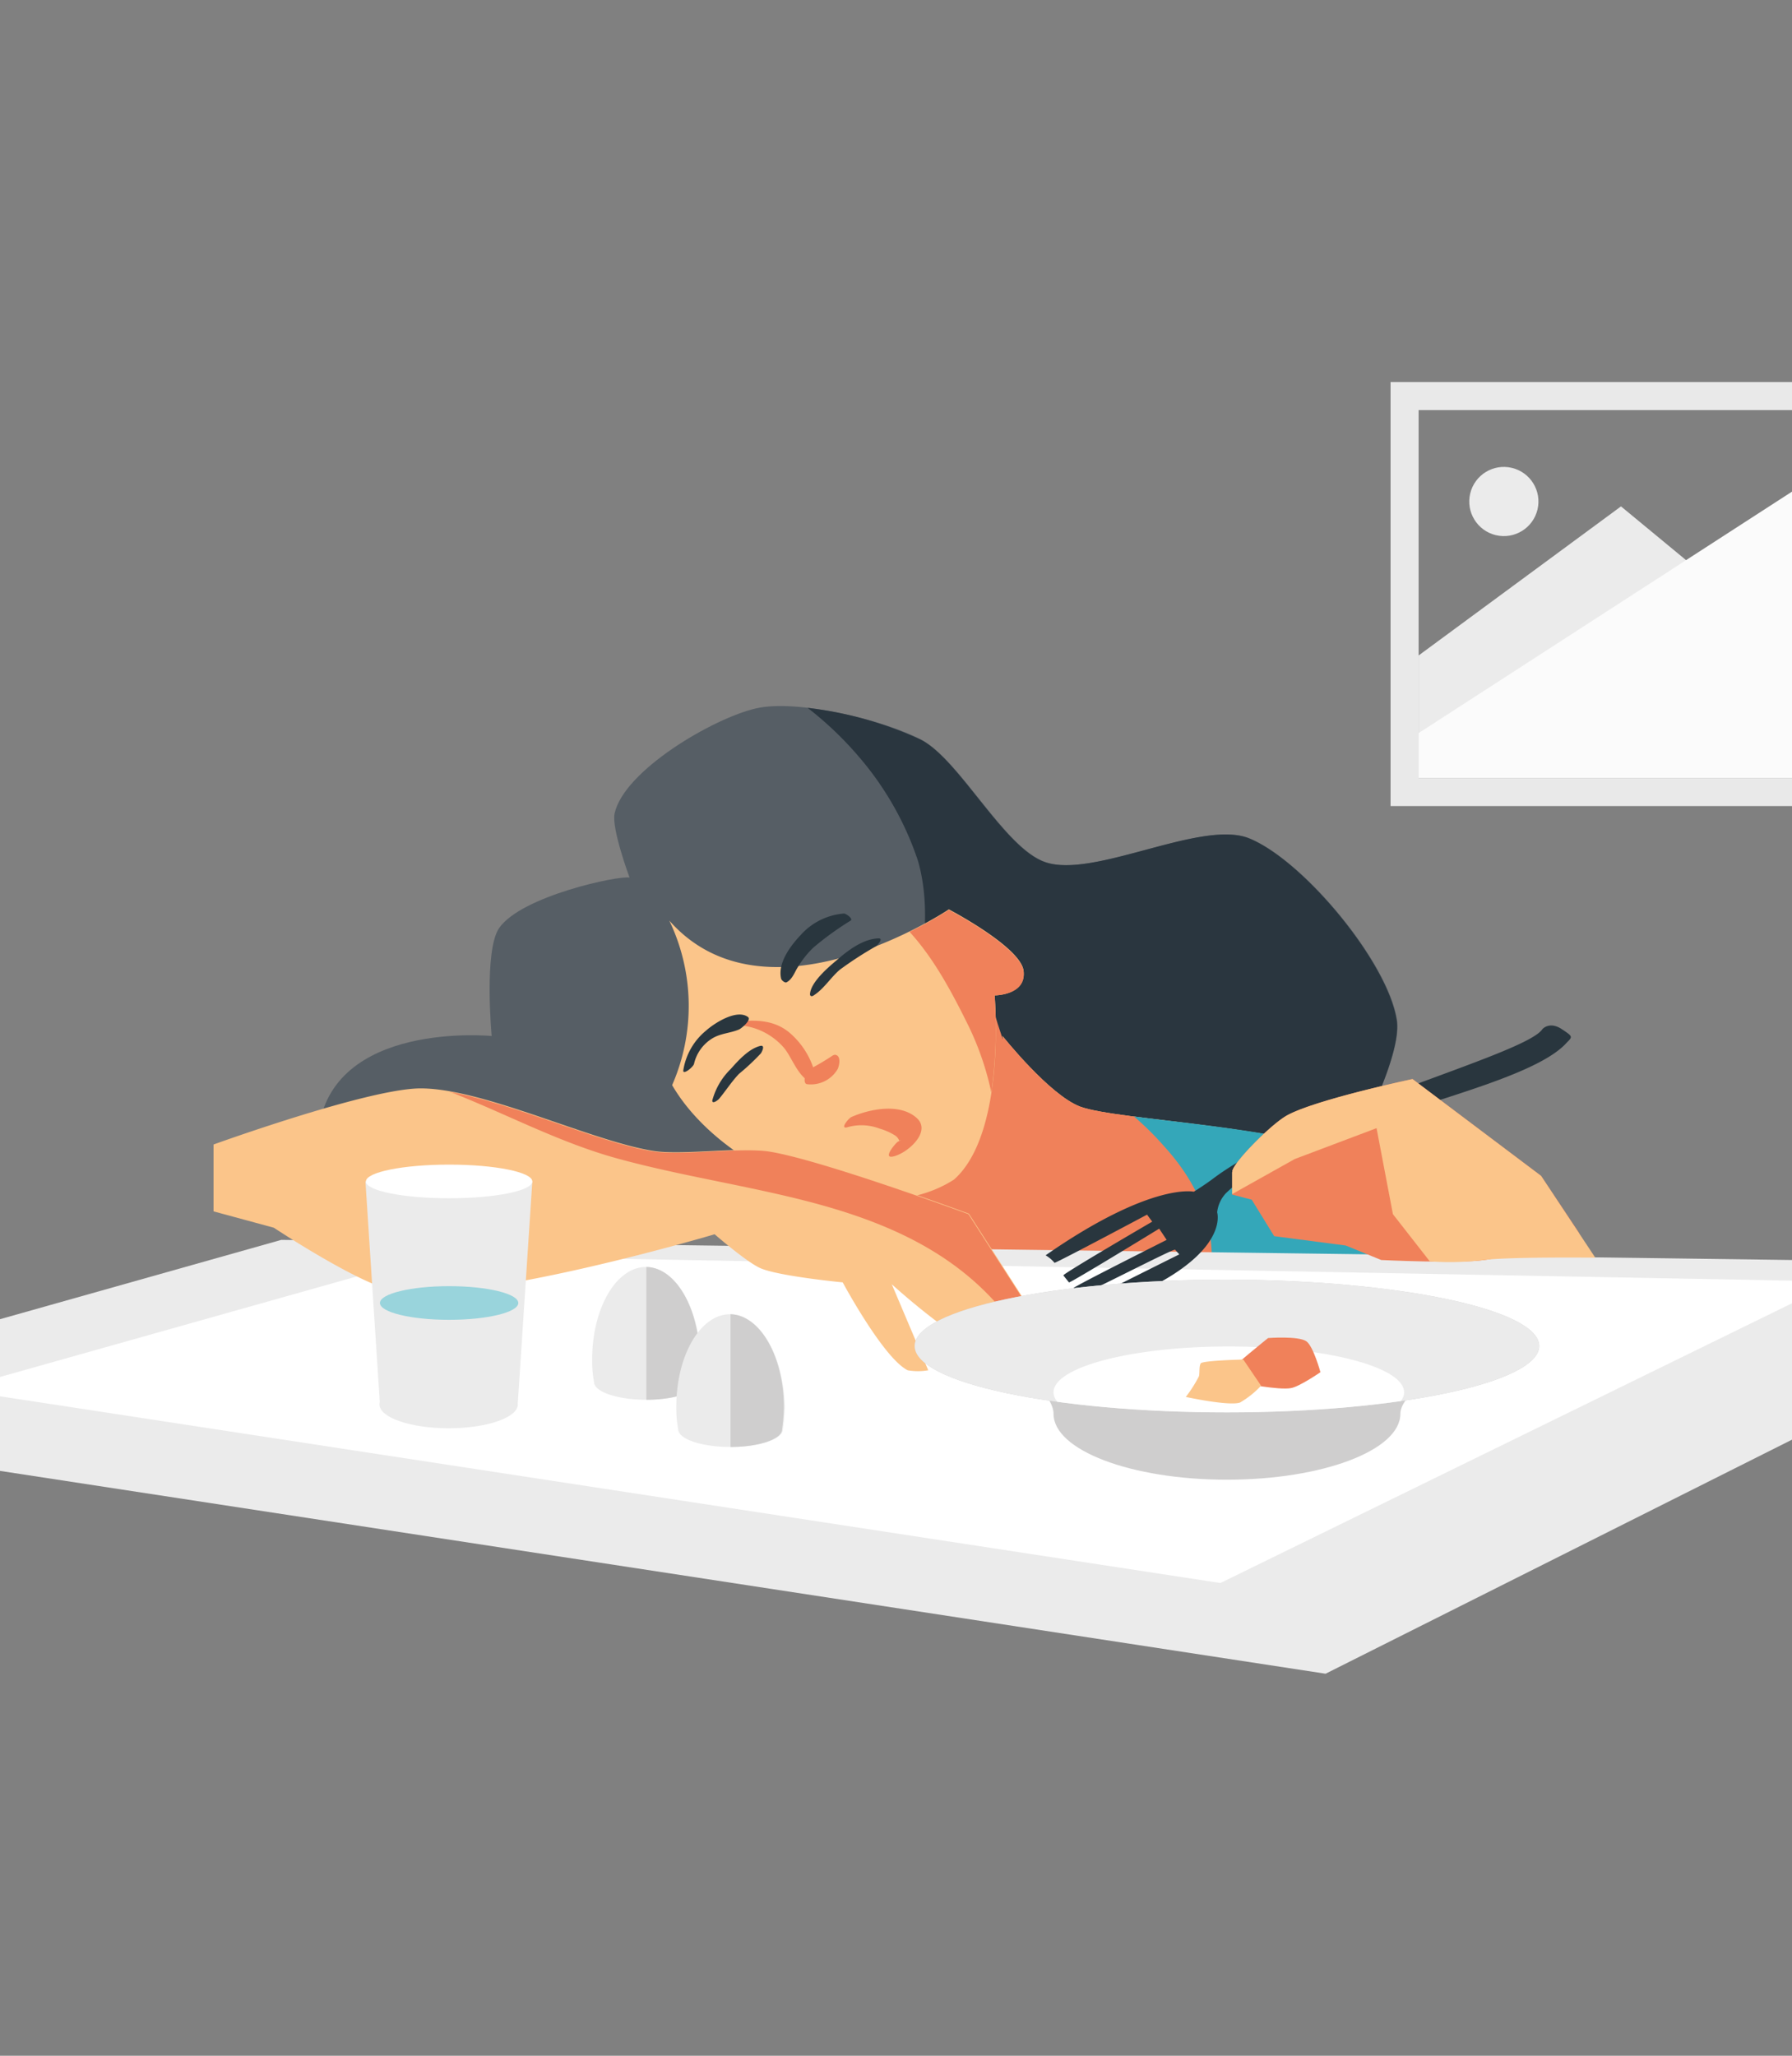 <?xml version="1.0" encoding="utf-8"?>
<svg xmlns="http://www.w3.org/2000/svg" xmlns:xlink="http://www.w3.org/1999/xlink" width="238" height="273" viewBox="0 0 238 273">
  <rect x="0" y="0" width="238" height="273" fill="#808080" stroke="none"/>
  <defs>
    <style>.a{fill:#e8e8e8;}.b{clip-path:url(#a);}.c{fill:#565e65;}.d{fill:#2a363f;}.e{fill:#fbc58a;}.f{fill:#f0815a;}.g{fill:#34a7b9;}.h{fill:#ebebeb;}.i{fill:#fff;}.j{fill:#29363e;}.k{fill:#fbfbfb;}.l{fill:#e9e9e9;}.m{fill:#99d4dc;}.n{fill:#cfcece;}.o{clip-path:url(#b);}</style>
    <clipPath id="a">
      <rect class="a" width="238" height="273" transform="translate(697 468)"/>
    </clipPath>
    <clipPath id="b">
      <path d="M188.625,108.332c0,4.842-18.563,8.816-41.471,8.816s-41.471-3.911-41.471-8.816c0-4.842,18.563-8.816,41.471-8.816C170.063,99.579,188.625,103.49,188.625,108.332Z" transform="translate(-105.683 -99.517)"/>
    </clipPath>
  </defs>
  <g class="b" transform="translate(-697 -468)">
    <g transform="translate(665.779 505.015)">
      <path class="c" d="M90.037,67.469c-1.366-.31-14.341,2.421-17.321,6.7-2.049,2.98-.993,14.341-.993,14.341S50.366,86.4,48.69,101.242c-2.794,3.849,57.3,7.2,57.3,7.2l77.479-.124s9.374-16.141,8.505-21.915c-1.18-7.7-12.416-21.232-19.618-24.15-6.332-2.545-20.611,5.4-27.068,3.166-5.463-1.862-11.361-13.6-16.514-16.266-4.967-2.607-16.452-5.4-21.915-4.159-5.712,1.3-17.569,8.257-18.811,13.968C87.616,60.95,90.037,67.469,90.037,67.469Z" transform="translate(24.797 12.057)"/>
      <path class="d" d="M173.674,86.336c-1.18-7.7-12.416-21.232-19.618-24.15-6.332-2.545-20.611,5.4-27.068,3.166-5.463-1.862-11.361-13.6-16.514-16.266A49.267,49.267,0,0,0,95.45,44.865a46.08,46.08,0,0,1,6.829,6.519A41.1,41.1,0,0,1,110.1,65.166c1.428,4.967,1.055,10.554.062,15.521-1.987,10.492-7.884,19.618-14.713,27.689l69.718-.124C165.231,108.251,174.605,92.11,173.674,86.336Z" transform="translate(43.037 12.125)"/>
      <path class="e" d="M114.085,76.235s6.208,7.822,10.306,9.374c5.029,1.862,28.744,2.607,37.746,7.326,4.9,2.545,16.328,14.838,16.328,14.838H134.882L115.7,96.1Z" transform="translate(50.291 24.337)"/>
      <path class="f" d="M114.085,76.235s6.208,7.822,10.306,9.374c5.029,1.862,28.744,2.607,37.746,7.326,4.9,2.545,16.328,14.838,16.328,14.838H134.882L115.7,96.1Z" transform="translate(50.291 24.337)"/>
      <path class="g" d="M130.553,87.77c3.352,3.663,5.836,7.947,6.332,12.975a17.5,17.5,0,0,1-.062,4.035h36.753s-11.485-12.23-16.328-14.838c-6.643-3.539-21.356-4.842-30.606-6.022A38.164,38.164,0,0,1,130.553,87.77Z" transform="translate(55.179 27.329)"/>
      <path class="f" d="M117.151,69.4s3.1,12.106,5.712,16.514c2.98,4.967,16.948,14.4,16.7,20.177-.124,3.29-6.27,9-9.623,9.933-7.139,2.049-29.551-1.552-29.551-1.552L98.712,95.1Z" transform="translate(44.307 21.675)"/>
      <path class="h" d="M207.274,153.331-15.1,119.31,68.583,95.718l246.963,3.29Z" transform="translate(0 31.921)"/>
      <path class="i" d="M181.981,140.713l-167.994-25.7L77.249,97.193l186.557,3.477Z" transform="translate(11.325 32.495)"/>
      <path class="e" d="M82.223,65.615A26.205,26.205,0,0,1,82.6,87.468c6.643,11.423,26.137,19.8,37.436,12.541,7.015-6.208,5.4-24.46,5.4-24.46s4.16,0,3.849-3.228c-.31-3.166-9.933-8.195-9.933-8.195S95.2,80.328,82.223,65.615Z" transform="translate(37.888 19.622)"/>
      <path class="f" d="M120.34,72.365c-.31-3.166-9.933-8.195-9.933-8.195a50.057,50.057,0,0,1-5.215,2.918c3.228,3.539,5.587,7.947,7.822,12.479a38.509,38.509,0,0,1,3.042,8.878,61.739,61.739,0,0,0,.435-12.913S120.712,75.531,120.34,72.365Z" transform="translate(46.829 19.64)"/>
      <g transform="translate(59.581 107.523)">
        <path class="e" d="M38.654,88.69v8.878l8.009,2.173s11.423,7.574,16.017,8.381c10.74,1.925,42.526-7.512,42.526-7.512s4.346,3.787,6.146,4.532C113.9,106.2,122.216,107,122.216,107s5.4,10.057,8.629,11.671a7.842,7.842,0,0,0,2.732,0l-4.842-11.423s10.119,9.25,14.4,9.5c1.676.124,6.084-2.918,6.084-2.918L138.979,97.878s-19.68-7.264-26.509-8.319c-3.787-.559-11.547.559-15.272,0C88.94,88.318,74.289,81.116,65.97,81.24,58.893,81.365,38.654,88.69,38.654,88.69Z" transform="translate(-38.654 -81.239)"/>
        <path class="f" d="M62.5,82.049c6.891,2.794,13.41,6.208,20.611,8.257,6.891,1.925,13.906,3.1,20.86,4.656,11.485,2.545,22.784,6.208,30.606,15.521a42.576,42.576,0,0,1,3.477,4.78c1.3-.745,2.359-1.49,2.359-1.49L130.166,97.818s-19.68-7.264-26.509-8.319c-3.787-.559-11.547.559-15.272,0-7.015-1.055-18.749-6.457-27.254-7.947A8.856,8.856,0,0,1,62.5,82.049Z" transform="translate(-29.904 -81.117)"/>
      </g>
      <g transform="translate(121.966 84.302)">
        <path class="f" d="M99.412,78.085c-.062,0-.124-.062-.186-.062a.882.882,0,0,0-.372.124,32.5,32.5,0,0,1-3.166,1.862c-.372.186-.869,1.862-.186,1.925a4.129,4.129,0,0,0,4.035-1.987C99.784,79.45,99.971,78.333,99.412,78.085Z" transform="translate(-79.042 -59.27)"/>
        <g transform="translate(3.856)">
          <g transform="translate(3.589 14.236)">
            <path class="f" d="M88.992,75.377a8.719,8.719,0,0,1,5.9,3.042c.993,1.242,1.676,3.352,3.1,4.284.372.248,1.055-.5.993-.869A10.58,10.58,0,0,0,96.069,76.8c-1.862-1.862-4.1-2.173-6.643-1.987-.248,0-.683.559-.435.559Z" transform="translate(-88.917 -74.771)"/>
          </g>
          <g transform="translate(9.058)">
            <path class="j" d="M93.667,73.654c.807-.435,1.055-1.366,1.552-2.111a12.466,12.466,0,0,1,1.987-2.483,40.475,40.475,0,0,1,4.967-3.6c.372-.248-.683-.993-.931-.931a8.6,8.6,0,0,0-5.712,2.856c-1.3,1.366-3.042,3.663-2.607,5.712,0,.248.5.683.745.559Z" transform="translate(-92.854 -64.525)"/>
          </g>
          <g transform="translate(0 17.562)">
            <path class="j" d="M87.2,84.254c.931-1.117,1.676-2.3,2.67-3.352a30.376,30.376,0,0,0,2.918-2.732c.124-.186.621-1.117-.062-.993-1.552.372-2.98,1.987-3.973,3.1a9.114,9.114,0,0,0-2.421,4.16c0,.559.807-.124.869-.186Z" transform="translate(-86.334 -77.165)"/>
          </g>
          <g transform="translate(12.975 3.294)">
            <path class="j" d="M96.17,74.47c1.366-.869,2.235-2.359,3.477-3.415a48.426,48.426,0,0,1,4.78-3.1c.186-.124,1.055-1.055.372-1.055-2.049.062-4.035,1.552-5.525,2.856-1.18.993-3.539,2.98-3.6,4.594.062.31.31.248.5.124Z" transform="translate(-95.674 -66.896)"/>
          </g>
          <g transform="translate(17.515 25.917)">
            <path class="f" d="M99.368,85.638a6.761,6.761,0,0,1,4.284.186,8.053,8.053,0,0,1,1.987.869,1.45,1.45,0,0,1,.621.745c.372-.186.31-.124-.186.124-.31.186-1.987,2.173-.745,1.987,1.862-.31,5.339-3.29,3.228-5.153-2.235-1.987-6.208-1.18-8.629-.124-.435.186-1.614,1.676-.559,1.366Z" transform="translate(-98.941 -83.179)"/>
          </g>
        </g>
        <g transform="translate(0 13.41)">
          <path class="j" d="M84.994,80.7a5.368,5.368,0,0,1,2.421-3.352c1.117-.683,2.359-.683,3.539-1.18.31-.124,1.738-1.3,1.18-1.676-1.49-1.055-4.408.807-5.525,1.8a8.518,8.518,0,0,0-3.042,5.277c-.124.745,1.366-.435,1.428-.869Z" transform="translate(-83.558 -74.177)"/>
        </g>
      </g>
      <path class="j" d="M118.2,105.744C132.226,96,137.876,97.3,137.876,97.3s1.428-.869,2.732-1.862c11.982-8.878,41.409-16.328,43.582-19.742,0,0,.931-1.055,2.545,0,1.49.993,1.49.993.683,1.8C181.4,84.264,151.6,88.175,142.1,97.549a4.433,4.433,0,0,0-1.117,2.483s2.173,6.643-16.079,12.975a10.808,10.808,0,0,1-1.366-1.117c-.062-.062,12.416-6.27,12.416-6.27l-.559-.621c-.186-.186-12.479,6.208-12.665,6.022-.248-.31-.559-.621-.807-.931-.124-.124,12.354-6.394,12.354-6.394l-.993-1.49s-11.858,7.264-11.982,7.139l-.745-.931c-.124-.186,11.8-7.139,11.8-7.139l-.683-.931s-12.23,6.519-12.292,6.394A4.419,4.419,0,0,0,118.2,105.744Z" transform="translate(51.891 23.944)"/>
      <g transform="translate(194.858 106.283)">
        <path class="f" d="M136.088,92.7c-.435-.683,4.9-6.208,7.2-7.512,3.787-2.111,16.7-4.842,16.7-4.842L177.062,93.2l5.091,7.636s-9.25,3.1-12.6,3.539c-3.415.5-13.72,0-13.72,0l-4.718-1.925-9.5-1.242-2.98-4.842-2.607-.683V92.7Z" transform="translate(-136.026 -80.346)"/>
        <path class="e" d="M136.088,92.7c-.435-.683,4.9-6.208,7.2-7.512,3.787-2.111,16.7-4.842,16.7-4.842L177.062,93.2l7.2,10.864s-11.423-.124-14.776.31a37.084,37.084,0,0,1-7.2.186l-4.9-6.27-2.173-11.423-10.864,4.1-8.319,4.656V92.7Z" transform="translate(-136.026 -80.346)"/>
      </g>
      <g transform="translate(215.904 13.719)">
        <path class="h" d="M180.737,25.605l-26.882,19.8V61.675h50.783V45.347Z" transform="translate(-150.131 -9.091)"/>
        <path class="k" d="M153.855,56.481v5.96h50.783v-38.8Z" transform="translate(-150.131 -9.857)"/>
        <circle class="h" cx="4.594" cy="4.594" r="4.594" transform="matrix(0.23, -0.973, 0.973, 0.23, 9.521, 19.279)"/>
        <path class="l" d="M205.682,17.444V66.3H154.9V17.444h50.783m3.725-3.725H151.174V70.027h58.233V13.719Z" transform="translate(-151.174 -13.719)"/>
      </g>
      <g transform="translate(79.757 117.644)">
        <path class="h" d="M72.894,112.335c0,1.738-4.1,3.166-9.188,3.166s-9.188-1.428-9.188-3.166,4.1-3.166,9.188-3.166S72.894,110.6,72.894,112.335Z" transform="translate(-52.655 -80.487)"/>
        <path class="h" d="M73.416,119.5l-18.314.248L53.177,90.133H75.34Z" transform="translate(-53.177 -87.898)"/>
        <ellipse class="m" cx="9.188" cy="2.235" rx="9.188" ry="2.235" transform="translate(1.925 16.141)"/>
        <path class="i" d="M75.323,90.759c0,1.242-4.967,2.235-11.051,2.235S53.222,92,53.222,90.759s4.967-2.235,11.051-2.235S75.323,89.517,75.323,90.759Z" transform="translate(-53.159 -88.524)"/>
      </g>
      <g transform="translate(109.867 131.24)">
        <path class="h" d="M81.989,98.31c-3.973,0-7.139,5.525-7.139,12.292a15.24,15.24,0,0,0,.248,2.98c0,1.3,3.1,2.359,6.953,2.359S89,114.886,89,113.582a24.112,24.112,0,0,0,.248-2.98C89.129,103.835,85.9,98.31,81.989,98.31Z" transform="translate(-74.85 -98.31)"/>
        <path class="n" d="M80.033,98.31v17.631c3.787,0,6.829-1.055,6.829-2.3a24.112,24.112,0,0,0,.248-2.98C87.111,103.835,83.945,98.372,80.033,98.31Z" transform="translate(-72.832 -98.31)"/>
      </g>
      <g transform="translate(121.042 137.511)">
        <path class="h" d="M90.033,102.824c-3.973,0-7.139,5.525-7.139,12.292a15.24,15.24,0,0,0,.248,2.98c0,1.3,3.1,2.359,6.953,2.359s6.953-1.055,6.953-2.359a24.109,24.109,0,0,0,.248-2.98C97.172,108.349,93.944,102.824,90.033,102.824Z" transform="translate(-82.893 -102.824)"/>
        <path class="n" d="M88.077,102.824v17.631c3.787,0,6.829-1.055,6.829-2.3a24.109,24.109,0,0,0,.248-2.98C95.154,108.411,91.988,102.948,88.077,102.824Z" transform="translate(-80.875 -102.824)"/>
      </g>
      <g transform="translate(152.704 132.916)">
        <path class="n" d="M188.625,108.332c0,4.842-18.563,8.816-41.471,8.816s-41.471-3.911-41.471-8.816c0-4.842,18.563-8.816,41.471-8.816C170.063,99.579,188.625,103.49,188.625,108.332Z" transform="translate(-105.683 -99.517)"/>
        <g transform="translate(7.512 6.332)">
          <path class="n" d="M182.547,104.075s-14.465,7.326-14.465,11.485c0,4.842-10.306,8.754-23.033,8.754s-23.032-3.911-23.032-8.754c0-4.16-10.926-9.436-10.926-9.436" transform="translate(-111.091 -104.075)"/>
        </g>
        <path class="h" d="M188.625,108.332c0,4.842-18.563,8.816-41.471,8.816s-41.471-3.911-41.471-8.816c0-4.842,18.563-8.816,41.471-8.816C170.063,99.579,188.625,103.49,188.625,108.332Z" transform="translate(-105.683 -99.517)"/>
        <g class="o">
          <ellipse class="i" cx="23.281" cy="6.084" rx="23.281" ry="6.084" transform="translate(18.438 8.878)"/>
        </g>
        <path class="f" d="M135.713,109.652c.186-.5,5.215-4.532,5.215-4.532s4.035-.31,5.091.435c.931.683,1.862,4.1,1.862,4.1s-2.794,1.925-3.911,2.111c-1.614.31-6.519-.683-6.519-.683Z" transform="translate(-93.994 -97.36)"/>
        <path class="e" d="M133.588,107.655c.31-.372,5.649-.5,5.649-.5l2.359,3.477a12.173,12.173,0,0,1-2.794,2.235c-1.49.5-7.2-.745-7.2-.745a17.814,17.814,0,0,0,1.738-2.732C133.464,109.021,133.34,108.027,133.588,107.655Z" transform="translate(-95.594 -96.542)"/>
      </g>
    </g>
  </g>
</svg>